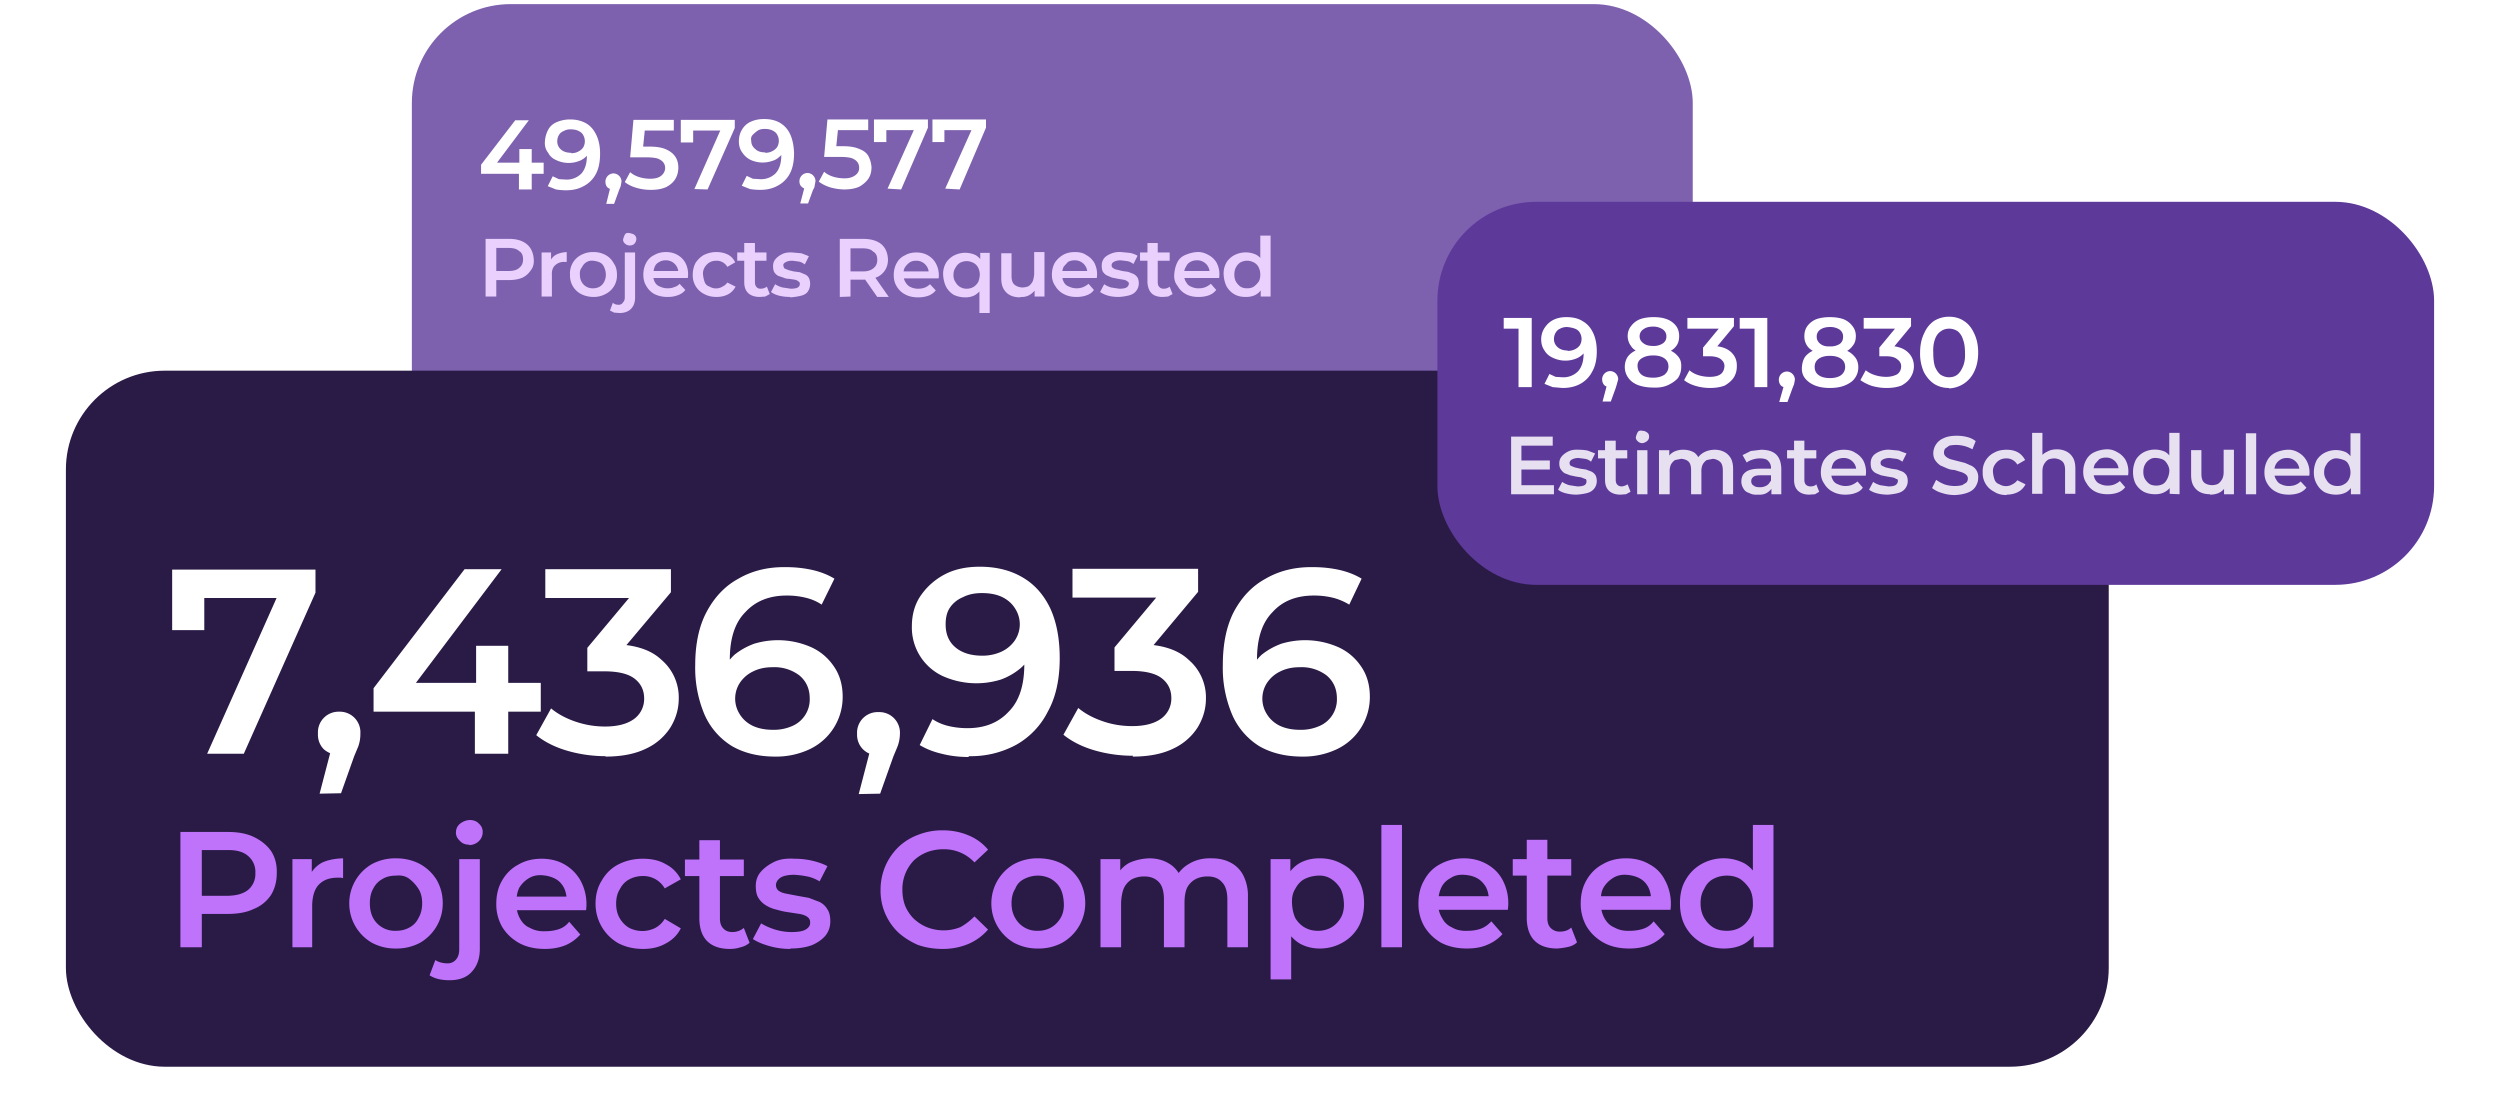 <svg xmlns="http://www.w3.org/2000/svg" fill="none" viewBox="0 0 607 272"><rect width="311" height="116" x="100" y="1" fill="#7D61AE" rx="24"/><path fill="white" d="M116.8 42.2V40l8.3-10.8h3.3L120.3 40l-1.6-.5H132v2.7zM126 46v-3.8l.1-2.7v-3.3h3V46zm11.5.2q-1.3 0-2.5-.2l-2-.8 1.2-2.4 1.5.7 1.7.1a5 5 0 0 0 3.7-1.4q1.4-1.5 1.4-4.4l-.2-2.3 1 1q-.4 1-1.2 1.7t-1.8 1a7 7 0 0 1-5.2-.3q-1.4-.6-2-1.8-.9-1.1-.8-2.7t.8-2.9 2.2-1.9 3.1-.6q2.3 0 4 1 1.5.9 2.4 2.8t.9 4.5q0 3-1 4.9a7 7 0 0 1-3 3q-1.8 1-4.2 1m1.2-9q1 0 1.7-.4a3 3 0 0 0 1.2-1 3 3 0 0 0 0-3q-.3-.6-1.1-1t-2-.4q-.9 0-1.6.4-.8.3-1.2 1t-.4 1.5q0 1.2.9 2t2.5.8m8.5 12.4 1.3-5.3.5 1.8a2 2 0 0 1-1.5-.5q-.5-.5-.5-1.4a2 2 0 0 1 2-2 2 2 0 0 1 1.9 2l-.2 1.1-.4 1-1.2 3.3zm10.8-3.4q-1.8 0-3.5-.5t-2.8-1.4l1.3-2.4q.9.8 2.2 1.2t2.7.4q1.7 0 2.6-.7t1-1.8q0-.9-.4-1.4-.4-.6-1.4-1-1-.3-2.7-.3h-4l.8-9.1h9.8v2.6H155l1.7-1.5-.7 6.9-1.6-1.5h3.4q2.5 0 4 .7t2.2 1.8.7 2.6-.7 2.7-2.2 2q-1.5.7-3.7.7m10.5-.2 6.9-15.6.8 1.4h-9.5l1.5-1.5v4.4h-3v-5.5h13.1v2L171.8 46zm16 .2q-1.3 0-2.5-.2l-2-.8 1.2-2.4 1.5.7 1.7.1a5 5 0 0 0 3.8-1.4q1.4-1.5 1.4-4.4l-.2-2.3 1 1q-.4 1-1.3 1.7-.7.7-1.8 1a7 7 0 0 1-5.2-.3q-1.2-.6-2-1.8-.8-1.1-.8-2.7t.8-2.9 2.2-1.9 3.1-.6q2.4 0 4 1t2.4 2.8.9 4.5q0 3-1 4.9a7 7 0 0 1-3 3q-1.8 1-4.2 1m1.2-9q1 0 1.7-.4a3 3 0 0 0 1.2-1 3 3 0 0 0 0-3q-.3-.6-1.1-1t-1.9-.4-1.7.4-1.2 1-.4 1.5q0 1.2 1 2 .8.8 2.4.8m8.5 12.4 1.4-5.3.4 1.8a2 2 0 0 1-1.4-.5q-.6-.5-.6-1.4a2 2 0 0 1 2-2 2 2 0 0 1 1.9 2l-.2 1.1q0 .4-.4 1l-1.2 3.3zm10.8-3.4q-1.7 0-3.5-.5-1.6-.5-2.8-1.4l1.3-2.4q.9.8 2.2 1.2t2.8.4 2.5-.7 1-1.8q0-.9-.4-1.4-.4-.6-1.4-1-1-.3-2.7-.3h-4l.8-9.1h9.9v2.6H202l1.6-1.5-.7 6.9-1.6-1.5h3.4q2.5 0 4 .7 1.6.6 2.2 1.8t.7 2.6q0 1.6-.7 2.7t-2.2 2q-1.5.7-3.7.7m10.5-.2 7-15.6.7 1.4h-9.5l1.5-1.5v4.4h-3V29h13.1v2l-6.5 15zm14 0 7-15.6.8 1.4h-9.5l1.5-1.5v4.4h-2.9V29h13v2L233 46z"/><path fill="#E9D0FD" d="M117.9 72V58h5.7q1.9 0 3.2.6t2 1.7.8 2.7-.7 2.6q-.8 1.2-2 1.8-1.4.6-3.3.6h-4.3l1.2-1.3V72zm2.6-5-1.2-1.2h4.2q1.8 0 2.6-.8.9-.7.9-2 0-1.5-.9-2-.8-.8-2.6-.8h-4.2l1.2-1.3zm11 5V61.3h2.3v3l-.2-.9q.5-1.1 1.5-1.6t2.5-.6v2.4h-.5a3 3 0 0 0-2.3.8q-.9.8-.8 2.4V72zm12.6.1q-1.6 0-3-.7a5 5 0 0 1-2.7-4.7 5 5 0 0 1 2.7-4.8 6 6 0 0 1 3-.7 6 6 0 0 1 2.9.7q1.3.7 2 2 .8 1.1.8 2.8a5 5 0 0 1-2.8 4.7 6 6 0 0 1-3 .7m0-2.1q.9 0 1.6-.4t1.1-1.2.4-1.7-.4-1.8-1.1-1.2-1.6-.4-1.7.4a3 3 0 0 0-1 1.2q-.6.7-.5 1.8 0 1 .4 1.7A3 3 0 0 0 144 70m6.4 6-1.3-.1-1-.5.7-1.9q.5.5 1.4.5.7 0 1-.5.5-.5.5-1.2v-11h2.5v10.9q0 1.8-1 2.8t-2.8 1m2.5-16.4q-.7 0-1.2-.5t-.4-1 .4-1.1 1.2-.4 1.1.4q.5.4.5 1t-.4 1.1-1.2.5m9.2 12.5q-1.8 0-3.2-.7a5 5 0 0 1-2-2q-.7-1.1-.7-2.7t.7-2.9 2-1.9q1.2-.7 2.8-.7t2.8.7a5 5 0 0 1 1.9 1.9 6 6 0 0 1 .6 3.7h-8.9v-1.7h7.6l-1 .5a3 3 0 0 0-1.5-2.7 3 3 0 0 0-1.5-.4q-1 0-1.6.4-.8.4-1.1 1.1t-.4 1.7v.4q0 1 .4 1.7.4.8 1.3 1.1a4 4 0 0 0 1.8.4q1 0 1.6-.3.8-.2 1.3-.8l1.4 1.5q-.7.9-1.9 1.3-1 .4-2.4.4m11.9 0q-1.7 0-3-.7a5 5 0 0 1-2.8-4.7q0-1.6.7-2.9.8-1.2 2-1.9 1.5-.7 3-.7 1.6 0 2.8.6t1.8 1.9l-1.9 1.1a3 3 0 0 0-2.6-1.5q-1 0-1.7.4t-1.2 1.2-.4 1.8.4 1.8 1.2 1.1a3 3 0 0 0 3.1 0 3 3 0 0 0 1.2-1l2 1q-.7 1.3-1.9 1.9t-2.7.6m10.5 0q-1.8 0-2.8-.9t-1-2.7V59h2.6v9.5q0 .8.4 1.2.3.4 1 .4.8 0 1.5-.5l.7 1.8-1.1.6zm-5.5-8.8v-2h7.1v2zm12.8 8.8q-1.3 0-2.6-.3-1.2-.3-2-.9l1-1.9q.7.5 1.8.8l2 .3q1.2 0 1.7-.3t.5-.9q0-.4-.4-.6-.3-.3-.9-.4l-1.3-.2q-.8 0-1.4-.3L189 67q-.6-.3-1-.9-.3-.5-.3-1.5t.6-1.7 1.6-1.2 2.5-.4l2.2.2 1.8.7-1 2q-.8-.6-1.5-.7l-1.5-.2q-1.1 0-1.7.4-.6.3-.5.8t.3.7l1 .4 1.2.3 1.5.2 1.2.5q.7.3 1 .9t.3 1.4q0 1-.5 1.8t-1.7 1.1-2.6.4m12-.1V58h5.7q2.8 0 4.4 1.3 1.5 1.3 1.6 3.7 0 1.5-.7 2.6-.8 1.2-2 1.7-1.4.6-3.3.6h-4.3l1.2-1.2V72zm9.1 0-3.5-5h2.8l3.5 5zm-6.5-5-1.2-1.2h4.2q1.7 0 2.6-.8.9-.7.9-2 0-1.5-1-2-.7-.8-2.5-.8h-4.2l1.2-1.3zm16.4 5.1q-1.8 0-3.1-.7a5 5 0 0 1-2.1-2q-.7-1.1-.7-2.7t.7-2.9 2-1.9q1.2-.7 2.8-.7t2.8.7a5 5 0 0 1 1.9 1.9 6 6 0 0 1 .7 3.7h-9v-1.7h7.6l-1 .5a3 3 0 0 0-1.5-2.7 3 3 0 0 0-1.5-.4q-1 0-1.6.4t-1.1 1.1-.4 1.7v.4q0 1 .5 1.7.5.8 1.2 1.1a4 4 0 0 0 1.8.4q1 0 1.7-.3t1.2-.8l1.4 1.5q-.7.9-1.8 1.3t-2.5.4m11.5 0q-1.5 0-2.8-.6a5 5 0 0 1-1.9-2q-.6-1.2-.7-2.8t.7-3a5 5 0 0 1 2-1.8 6 6 0 0 1 5.1-.1 4 4 0 0 1 1.7 1.8q.6 1.2.6 3 0 2-.6 3.1t-1.7 1.8q-1 .6-2.4.6m.3-2.1q.9 0 1.6-.4t1.2-1.2q.3-.7.4-1.7 0-1-.4-1.8t-1.2-1.2-1.6-.4-1.6.4A3 3 0 0 0 232 65q-.5.7-.5 1.8 0 1 .5 1.7a3 3 0 0 0 2.7 1.6m3.1 5.9v-6.4l.2-2.8v-5.4h2.3V76zm10-3.8q-1.5 0-2.5-.5t-1.6-1.5-.6-2.7v-6h2.5V67q0 1.5.7 2.1t1.8.7q.9 0 1.6-.3.6-.4 1-1.1.3-.7.4-1.8v-5.4h2.5V72h-2.4v-2.9l.4.9q-.6 1-1.6 1.6t-2.3.5m13.6 0q-1.7 0-3-.7a5 5 0 0 1-2.1-2q-.8-1.1-.8-2.7t.7-2.9q.8-1.2 2-1.9t2.9-.7 2.7.7a5 5 0 0 1 2 1.9 6 6 0 0 1 .6 3.7h-8.9v-1.7h7.6l-1 .5a3 3 0 0 0-1.5-2.7 3 3 0 0 0-1.5-.4q-1 0-1.7.4l-1 1.1q-.4.7-.4 1.7v.4q0 1 .4 1.7.4.8 1.3 1.1a4 4 0 0 0 1.8.4q.9 0 1.6-.3t1.3-.8l1.3 1.5q-.6.9-1.8 1.3-1 .4-2.5.4m10.4 0q-1.5 0-2.6-.3t-2-.9l1-1.9q.7.5 1.7.8l2 .3q1.2 0 1.7-.3t.6-.9q0-.4-.4-.6-.3-.3-1-.4l-1.2-.2-1.5-.3-1.2-.5q-.6-.3-1-.9-.3-.5-.3-1.5t.5-1.7 1.7-1.2 2.5-.4l2.1.2q1.1.2 1.9.7l-1 2q-.8-.6-1.5-.7l-1.6-.2q-1 0-1.7.4-.5.3-.5.8t.4.7q.3.3 1 .4l1.2.3 1.4.2 1.3.5q.6.3 1 .9.3.6.3 1.4 0 1-.6 1.8t-1.7 1.1-2.5.4m10.6 0q-1.8 0-2.7-.9t-1-2.7V59h2.5v9.5q0 .8.4 1.2t1 .4q.9 0 1.5-.5l.7 1.8-1.1.6zm-5.5-8.8v-2h7.2v2zm14.2 8.8q-1.8 0-3.1-.7a5 5 0 0 1-2-2q-.9-1.1-.8-2.7t.7-2.9 2-1.9 2.8-.7 2.8.7a5 5 0 0 1 2 1.9 6 6 0 0 1 .6 3.7h-9v-1.7h7.7l-1 .5a3 3 0 0 0-1.5-2.7 3 3 0 0 0-1.6-.4q-.9 0-1.6.4t-1 1.1q-.5.7-.5 1.7v.4q0 1 .5 1.7.4.8 1.2 1.1a4 4 0 0 0 1.9.4q.9 0 1.6-.3t1.3-.8l1.3 1.5q-.7.9-1.8 1.3t-2.5.4m11.5 0q-1.6 0-2.7-.6a5 5 0 0 1-2-2q-.6-1.2-.7-2.8t.7-3a5 5 0 0 1 2-1.8 6 6 0 0 1 5.1-.1q1.2.6 1.7 1.8t.6 3a7 7 0 0 1-.6 3.1q-.6 1.2-1.6 1.8t-2.5.6m.3-2.1q1 0 1.6-.4t1.2-1.2q.4-.7.4-1.7t-.4-1.8-1.2-1.2-1.6-.4-1.6.4a3 3 0 0 0-1.1 1.2q-.4.7-.4 1.8 0 1 .4 1.7.5.8 1.1 1.2t1.6.4m3.3 2v-5.4l-.1-2.8v-6.6h2.5V72z"/><g filter="url(#a)"><rect width="496" height="169" x="16" y="90" fill="#2A1A46" rx="24"/><path fill="white" d="m50.3 183 18.5-41.5 2.2 3.7H45.6l4-4V153h-7.8v-14.7h34.8v5.6L59.2 183zm27.3 9.7 3.7-14.2 1.1 4.8q-2.2 0-3.8-1.4a5 5 0 0 1-1.4-3.8 5 5 0 0 1 5.1-5.3 5 5 0 0 1 5.2 5.3 9 9 0 0 1-.5 3.1l-1 2.4-3.2 9zm13.1-19.9v-5.7l22.1-28.9h9L100 167.1l-4.2-1.3h35.5v7zm24.6 10.2v-10.2l.3-7v-9h7.8V183zm31.8.6q-4.8 0-9.3-1.3t-7.6-3.8l3.6-6.5q2.4 2 5.9 3.2t7.2 1.2q4.5 0 7-1.8a6 6 0 0 0 2.5-5q0-3-2.3-4.8t-7.4-1.8h-4.1v-5.7l12.8-15.3 1 3.2h-24v-7h30.5v5.6L150.1 159l-4.3-2.6h2.5q8.3 0 12.3 3.8a12 12 0 0 1 4.2 9.4q0 3.7-2 7a14 14 0 0 1-5.8 5.1q-4 2-10 2m41.2 0q-6 0-10.4-2.5a17 17 0 0 1-6.7-7.6 29 29 0 0 1-2.3-12.1q0-7.8 2.8-13 2.9-5.4 7.7-8 5-2.9 11.5-2.8 3.4 0 6.5.7 3 .7 5.3 2.1l-3.1 6.3q-1.8-1.2-4-1.7a19 19 0 0 0-4.5-.5q-6.3 0-10 4-3.8 3.8-3.8 11.5l.5 6.1-2.5-2.8q1.2-2.6 3.1-4.4 2.1-1.7 4.8-2.7a20 20 0 0 1 14 .9q3.4 1.6 5.5 4.8 2 3 2 7.2a14 14 0 0 1-8 12.7 19 19 0 0 1-8.4 1.8m-.4-6.5a11 11 0 0 0 4.5-.9 7 7 0 0 0 4.3-6.7q0-3.5-2.5-5.6a10 10 0 0 0-6.5-2q-2.7 0-4.7 1a8 8 0 0 0-3.2 2.7 7 7 0 0 0-1.2 4 7 7 0 0 0 1.1 3.7q1.1 1.8 3.1 2.8 2.1 1 5 1m20.8 15.6 3.7-14.2 1.1 4.8q-2.2 0-3.7-1.4a5 5 0 0 1-1.5-3.8 5 5 0 0 1 5.2-5.3 5 5 0 0 1 5.2 5.3 9 9 0 0 1-.6 3.1l-1 2.4-3.2 9zm26.6-9q-3.4 0-6.5-.8-3-.7-5.3-2.1l3.1-6.3q1.8 1.2 4 1.7t4.5.5q6.3 0 10-4 3.8-3.8 3.8-11.5l-.5-6.1 2.5 2.8q-1 2.7-3.1 4.4T243 165a20 20 0 0 1-14-.8 13 13 0 0 1-7.6-12.1q0-4.5 2.3-7.7t5.8-5 8.4-1.8q6 0 10.4 2.6 4.3 2.5 6.7 7.5 2.3 5 2.3 12.1 0 7.8-2.9 13a19 19 0 0 1-7.6 8 23 23 0 0 1-11.5 2.8m3.2-24.4a11 11 0 0 0 4.7-1 8 8 0 0 0 3.2-2.7 7 7 0 0 0 .1-7.7q-1.1-1.8-3.1-2.8t-5-1q-2.7 0-4.6 1a7 7 0 0 0-3.2 2.6q-1 1.5-1 4 0 3.6 2.4 5.6t6.5 2m36.6 24.3q-4.8 0-9.3-1.3t-7.6-3.8l3.6-6.5q2.4 2 5.9 3.2 3.4 1.2 7.2 1.2 4.5 0 7-1.8a6 6 0 0 0 2.5-5q0-3-2.3-4.8t-7.4-1.8h-4.1v-5.7l12.8-15.3 1 3.2h-24v-7h30.5v5.6L278.1 159l-4.3-2.6h2.5q8.3 0 12.3 3.8a12 12 0 0 1 4.2 9.4q0 3.7-2 7a14 14 0 0 1-5.8 5.1q-4 2-10 2m41.2 0q-6 0-10.4-2.5a17 17 0 0 1-6.6-7.6 29 29 0 0 1-2.3-12.1q0-7.8 2.7-13 2.9-5.4 7.7-8 5-2.9 11.5-2.8 3.4 0 6.5.7 3 .7 5.3 2.1l-3 6.3q-2-1.2-4.1-1.7a19 19 0 0 0-4.5-.5q-6.4 0-10 4-3.8 3.8-3.8 11.5l.5 6.1-2.5-2.8q1.2-2.6 3.1-4.4 2.1-1.7 4.8-2.7a20 20 0 0 1 14 .9q3.4 1.6 5.5 4.8 2 3 2 7.2a14 14 0 0 1-8 12.7 19 19 0 0 1-8.4 1.8m-.4-6.5a11 11 0 0 0 4.5-.9 7 7 0 0 0 4.3-6.7q0-3.5-2.5-5.6a10 10 0 0 0-6.5-2q-2.7 0-4.7 1a8 8 0 0 0-3.2 2.7 7 7 0 0 0-1.2 4 7 7 0 0 0 1.1 3.7q1.1 1.8 3.1 2.8 2.1 1 5 1"/><path fill="#BE73FA" d="M43.8 230v-28h11.5q3.8 0 6.3 1.2 2.7 1.3 4.2 3.4 1.5 2.3 1.4 5.4 0 3-1.4 5.3a9 9 0 0 1-4.2 3.4q-2.5 1.2-6.3 1.2h-8.7l2.4-2.4V230zm5.2-10-2.4-2.5H55q3.4 0 5.2-1.4A5 5 0 0 0 62 212a5 5 0 0 0-1.8-4.2q-1.7-1.5-5.2-1.4h-8.4l2.4-2.6zm22 10v-21.4h4.7v6l-.6-1.8a7 7 0 0 1 3-3.3q2-1 5.2-1.1v4.8l-.6-.1H82q-2.9 0-4.5 1.6t-1.7 5V230zm25.1.3a12 12 0 0 1-5.8-1.4 11 11 0 0 1-5.5-9.6 11 11 0 0 1 5.5-9.5 12 12 0 0 1 5.8-1.4q3.3 0 5.9 1.4 2.5 1.4 4 3.8 1.5 2.6 1.5 5.7a11 11 0 0 1-5.5 9.6 12 12 0 0 1-5.9 1.4m0-4.3q1.9 0 3.3-.8 1.5-.8 2.2-2.3.9-1.5.9-3.6t-.9-3.5-2.2-2.4-3.2-.8q-2 0-3.3.8-1.5.8-2.3 2.4-.8 1.4-.8 3.5t.8 3.6a6 6 0 0 0 5.5 3.1m13 12q-1.4 0-2.7-.3-1.2-.3-2.1-.9l1.4-3.7q1.2.8 3 .8 1.2 0 2-.9t.8-2.5v-21.9h5v21.8q0 3.5-2 5.6-1.8 2-5.4 2m4.9-32.9q-1.5 0-2.3-.9-1-.9-1-2 0-1.4 1-2.2t2.3-.9q1.5 0 2.3.9.9.8.9 2 0 1.3-.9 2.2t-2.3 1m18.3 25.2q-3.6 0-6.2-1.4-2.7-1.5-4.2-4a11 11 0 0 1-1.4-5.6q0-3.2 1.4-5.6 1.5-2.6 4-3.9 2.4-1.4 5.6-1.4t5.6 1.4 3.8 3.8a12 12 0 0 1 1.4 7.3h-17.8v-3.3h15.1l-2 1q0-1.8-.7-3.2-.8-1.5-2.2-2.2t-3.2-.8-3.2.8q-1.3.8-2.2 2.2-.7 1.4-.7 3.4v.8q0 1.8.9 3.4t2.4 2.2q1.6.9 3.7.8 1.8 0 3.3-.5t2.5-1.8l2.7 3.1q-1.5 1.7-3.6 2.6-2.2.9-5 .9m23.8 0q-3.3 0-6-1.4a11 11 0 0 1-5.5-9.6q0-3.2 1.5-5.6 1.5-2.6 4-3.9 2.7-1.4 6-1.4t5.5 1.3q2.4 1.2 3.7 3.7l-3.9 2.2a6 6 0 0 0-5.3-3q-1.8 0-3.3.8t-2.3 2.4q-.9 1.4-.9 3.5t.9 3.6 2.3 2.3a7 7 0 0 0 6.3 0 6 6 0 0 0 2.3-2.2l3.9 2.3q-1.2 2.4-3.7 3.7-2.3 1.3-5.4 1.3m21 0q-3.5 0-5.4-1.8t-2-5.4V204h5v19q0 1.6.8 2.4.8.9 2.2.9 1.6 0 2.8-1l1.4 3.6q-.9.8-2.2 1.1-1.2.4-2.6.4m-10.9-17.7v-4h14.3v4zm25.6 17.7q-2.7 0-5.1-.7-2.5-.7-4-1.7l2-3.8q1.5.9 3.4 1.5 2 .6 4 .6 2.4 0 3.4-.6 1.2-.7 1.1-1.8 0-.8-.7-1.3t-1.9-.7l-2.6-.4q-1.5-.2-2.8-.6-1.4-.3-2.6-1t-1.9-1.8q-.7-1-.7-3t1.2-3.4 3.2-2.4 5-.8q2.3 0 4.4.5t3.6 1.3L199 214q-1.5-.9-3-1.2t-3.1-.4q-2.3 0-3.4.7-1 .7-1.1 1.7 0 1 .7 1.5t1.9.7l2.6.5 2.8.5 2.6 1q1.2.6 1.9 1.8.7 1 .7 2.9 0 2-1.2 3.5-1.2 1.4-3.3 2.3-2.2.8-5.2.8m36.9.1q-3.2 0-6-1-2.7-1.2-4.7-3a14 14 0 0 1-4.3-10.4q0-3 1.2-5.8 1.1-2.5 3.1-4.5a14 14 0 0 1 4.8-3 16 16 0 0 1 6-1.1q3.3 0 6.2 1.2t4.8 3.5l-3.3 3.1a10 10 0 0 0-7.5-3.2 11 11 0 0 0-4 .7 10 10 0 0 0-3.2 2 10 10 0 0 0-2.8 7.1q0 2.2.7 4a10 10 0 0 0 2 3q1.5 1.4 3.2 2.1a11 11 0 0 0 8.2 0q1.8-1 3.4-2.6l3.3 3.2q-2 2.3-4.8 3.5a16 16 0 0 1-6.3 1.2m23.3-.1a12 12 0 0 1-5.9-1.4 11 11 0 0 1-5.5-9.6 11 11 0 0 1 5.5-9.5 12 12 0 0 1 5.8-1.4q3.4 0 6 1.4 2.5 1.4 4 3.8 1.5 2.6 1.5 5.7a11 11 0 0 1-5.6 9.6 12 12 0 0 1-5.9 1.4m0-4.3q1.8 0 3.2-.8t2.3-2.3.8-3.6-.8-3.5-2.3-2.4q-1.5-.8-3.2-.8t-3.3.8-2.2 2.4q-.9 1.4-.9 3.5t.9 3.6a6 6 0 0 0 5.4 3.1m15.3 4v-21.4h4.8v5.7l-.8-1.7a7 7 0 0 1 3-3.1q2.2-1 4.8-1.1 3 0 5.2 1.5t3 4.5l-2-.7a8 8 0 0 1 3.4-3.9q2.4-1.5 5.6-1.4 2.6 0 4.5 1 2 1 3.1 3a11 11 0 0 1 1.2 5.4V230h-5v-11.6q0-2.9-1.3-4.2-1.2-1.4-3.5-1.4-1.7 0-3 .7a5 5 0 0 0-2 2.1q-.6 1.4-.6 3.6V230h-5v-11.6q0-2.9-1.2-4.2-1.3-1.4-3.6-1.4-1.6 0-3 .7a5 5 0 0 0-1.9 2.1q-.6 1.4-.7 3.6V230zm53.2.3q-2.6 0-4.8-1.2-2-1.2-3.4-3.6-1.2-2.4-1.2-6.2 0-3.7 1.2-6.1 1.3-2.4 3.3-3.6 2.1-1.2 4.9-1.2 3.1 0 5.5 1.4 2.6 1.3 3.9 3.8 1.4 2.4 1.4 5.7t-1.4 5.8a10 10 0 0 1-3.9 3.8 11 11 0 0 1-5.5 1.4m-11.9 7.5v-29.2h4.8v5l-.2 5.8.4 5.6v12.8zM320 226q1.8 0 3.2-.8t2.3-2.3.8-3.6-.8-3.5q-.9-1.5-2.3-2.4t-3.2-.8-3.2.8-2.3 2.4q-.9 1.4-.8 3.5t.8 3.6q.9 1.5 2.3 2.3t3.2.8m15.4 4v-29.7h5V230zm20.8.3q-3.6 0-6.3-1.4-2.6-1.5-4.1-4a11 11 0 0 1-1.4-5.6q0-3.2 1.4-5.6 1.4-2.6 3.9-3.9 2.6-1.4 5.7-1.4t5.6 1.4 3.8 3.8a12 12 0 0 1 1.3 7.3h-17.8v-3.3h15.2l-2 1q0-1.8-.7-3.2-.9-1.5-2.2-2.2t-3.2-.8-3.2.8q-1.5.8-2.2 2.2t-.8 3.4v.8q0 1.8 1 3.4.8 1.5 2.4 2.2 1.5.9 3.7.8 1.8 0 3.2-.5t2.6-1.8l2.7 3.1q-1.5 1.7-3.7 2.6-2 .9-5 .9m22 0q-3.5 0-5.4-1.8t-2-5.4v-19.2h5v19q0 1.6.8 2.4.9.9 2.2.9 1.8 0 2.8-1l1.4 3.6q-.8.8-2.1 1.1t-2.7.4m-10.8-17.7v-4h14.2v4zm28.3 17.7q-3.6 0-6.2-1.4-2.7-1.5-4.2-4a11 11 0 0 1-1.4-5.6q0-3.2 1.4-5.6 1.5-2.6 4-3.9 2.4-1.4 5.6-1.4t5.6 1.4q2.5 1.3 3.8 3.8a12 12 0 0 1 1.4 7.3h-17.8v-3.3h15.1l-2 1q0-1.8-.7-3.2-.8-1.5-2.2-2.2t-3.2-.8-3.2.8-2.2 2.2-.7 3.4v.8q0 1.8.9 3.4t2.4 2.2q1.6.9 3.7.8 1.8 0 3.3-.5t2.5-1.8l2.7 3.1q-1.5 1.7-3.6 2.6-2.2.9-5 .9m23 0q-3 0-5.5-1.4-2.4-1.4-3.8-3.8t-1.4-5.8 1.4-5.7a10 10 0 0 1 3.8-3.8 11 11 0 0 1 10.4-.2q2.1 1.2 3.3 3.6 1.3 2.4 1.3 6.1a14 14 0 0 1-1.2 6.2q-1.3 2.4-3.3 3.6-2.1 1.2-5 1.2m.7-4.3q1.8 0 3.2-.8t2.3-2.3a7 7 0 0 0 .8-3.6q0-2.1-.8-3.5-1-1.5-2.3-2.4-1.4-.8-3.2-.8t-3.3.8-2.2 2.4q-.9 1.4-.9 3.5t.9 3.6 2.2 2.3 3.3.8m6.5 4v-5l.2-5.7-.4-5.7v-13.3h5V230z"/></g><g filter="url(#b)"><rect width="242" height="93" x="349" y="45" fill="#5D399A" rx="24"/><path fill="white" d="M368.7 90V74.4l1.4 1.4h-5v-2.6h6.8V90zm10.7.2L377 90l-2-.8 1.2-2.4 1.5.7 1.6.1a5 5 0 0 0 3.8-1.4q1.4-1.5 1.4-4.4l-.2-2.3 1 1q-.4 1-1.2 1.7t-1.8 1a7 7 0 0 1-5.2-.3q-1.4-.6-2.1-1.8-.8-1.1-.8-2.7t.9-2.9 2.2-1.9 3-.6q2.5 0 4 1 1.6.9 2.5 2.8t.9 4.5q0 3-1.1 4.9a7 7 0 0 1-2.9 3q-1.8 1-4.3 1m1.2-9q1 0 1.8-.4a3 3 0 0 0 1.2-1 3 3 0 0 0 0-3q-.4-.7-1.2-1t-1.9-.4q-1 0-1.7.4-.7.3-1.1 1t-.4 1.5q0 1.2.9 2t2.4.8m8.5 12.4 1.4-5.3.4 1.8a2 2 0 0 1-1.4-.5q-.5-.6-.5-1.4a2 2 0 0 1 1.9-2 2 2 0 0 1 2 2l-.3 1.1-.3 1-1.2 3.3zm12.3-3.4q-2 0-3.7-.6-1.5-.6-2.3-1.7-.9-1.2-.9-2.7t.8-2.6a5 5 0 0 1 2.4-1.6q1.5-.6 3.7-.6 2.1 0 3.6.6a5 5 0 0 1 2.4 1.6q.9 1 .8 2.6 0 1.5-.8 2.7-.9 1-2.4 1.7t-3.6.6m0-2.4q1.6 0 2.7-.7 1-.8 1-2 0-1.3-1-2t-2.7-.7-2.8.7-1 2 1 2 2.8.7m0-7.7a4 4 0 0 0 2.3-.6q.9-.6.9-1.7a2 2 0 0 0-1-1.8 4 4 0 0 0-2.2-.6q-1.5 0-2.3.6a2 2 0 0 0-1 1.8q0 1 1 1.7.8.6 2.3.6m0 2q-2 0-3.4-.5t-2-1.5a4 4 0 0 1-.8-2.4q0-1.4.8-2.4a5 5 0 0 1 2.2-1.7q1.4-.5 3.3-.5t3.2.5a5 5 0 0 1 2.3 1.7q.7 1 .7 2.4 0 1.5-.7 2.4-.7 1-2.2 1.6-1.4.5-3.3.5m13.7 8.1q-1.8 0-3.5-.5t-2.8-1.4l1.3-2.4q.9.8 2.2 1.2t2.7.4q1.7 0 2.6-.6t1-2q0-1-.9-1.7t-2.8-.7h-1.5v-2.1l4.8-5.8.4 1.2h-9v-2.6H421v2l-4.8 5.8-1.6-1h1q3 0 4.6 1.4t1.5 3.6a5 5 0 0 1-.7 2.6q-.7 1.1-2.2 2-1.5.6-3.7.6M426 90V74.4l1.3 1.4h-4.9v-2.6h6.7V90zm6 3.6 1.5-5.3.4 1.8a2 2 0 0 1-1.5-.5q-.5-.6-.5-1.4a2 2 0 0 1 2-2 2 2 0 0 1 1.9 2l-.2 1.1-.4 1-1.2 3.3zm12.3-3.4q-2.1 0-3.6-.6t-2.4-1.7-.8-2.7.8-2.6a5 5 0 0 1 2.3-1.6q1.6-.6 3.7-.6 2 0 3.7.6a5 5 0 0 1 2.3 1.6q.9 1 .9 2.6 0 1.5-.9 2.7-.7 1-2.4 1.7-1.5.6-3.6.6m0-2.4q1.7 0 2.7-.7 1-.8 1-2 0-1.3-1-2t-2.7-.7-2.7.7-1 2 1 2 2.7.7m0-7.7a4 4 0 0 0 2.4-.6q.8-.6.8-1.7a2 2 0 0 0-.9-1.8 4 4 0 0 0-2.3-.6q-1.4 0-2.3.6a2 2 0 0 0-.9 1.8q0 1 .9 1.7t2.3.6m0 2q-2 0-3.3-.5-1.5-.6-2.2-1.6a4 4 0 0 1-.7-2.4q0-1.4.7-2.4a5 5 0 0 1 2.2-1.7q1.4-.5 3.3-.5t3.3.5a5 5 0 0 1 2.2 1.7q.8 1 .8 2.4 0 1.5-.8 2.4-.7 1-2.1 1.6-1.5.5-3.4.5m13.7 8.1q-1.7 0-3.5-.5-1.5-.5-2.8-1.4l1.3-2.4q1 .8 2.3 1.2t2.7.4 2.6-.6q1-.7 1-2 0-1-1-1.7-.8-.7-2.7-.7h-1.6v-2.1l4.8-5.8.4 1.2h-9v-2.6H464v2l-4.8 5.8-1.7-1h1q3 0 4.6 1.4t1.6 3.6a5 5 0 0 1-.8 2.6q-.6 1.1-2.2 2-1.5.6-3.7.6m15.2 0q-2 0-3.6-1-1.5-1-2.5-2.9a11 11 0 0 1-.9-4.7q0-2.7 1-4.7a7 7 0 0 1 2.4-3q1.7-1 3.6-1 2.1 0 3.6 1 1.6 1 2.5 3 1 2 1 4.7t-1 4.7a7 7 0 0 1-6.1 4m0-2.7q1.2 0 2-.6t1.4-2 .5-3.3q0-2.1-.5-3.3a4 4 0 0 0-1.3-2q-1-.6-2-.6-1.2 0-2 .6-1 .6-1.5 2t-.4 3.3q0 2 .4 3.3.6 1.4 1.4 2 1 .6 2 .6"/><path fill="#E6E0F0" d="M366.9 116v-14H377v2.2h-7.6v9.6h7.9v2.2zm2.4-6v-2.2h7v2.2zm13.5 6.1q-1.3 0-2.5-.3-1.3-.3-2-.9l1-1.9q.7.5 1.7.8l2 .3q1.2 0 1.7-.3t.5-.9-.3-.6l-1-.4-1.3-.2-1.4-.3-1.3-.5q-.5-.3-.9-.9-.4-.5-.4-1.5t.6-1.7 1.6-1.2 2.5-.4q1.2 0 2.2.2l1.8.7-1 2q-.7-.6-1.5-.7l-1.5-.2q-1 0-1.7.4-.5.3-.5.8t.3.7l1 .4 1.3.3 1.4.2 1.3.5q.6.3 1 .9.3.6.3 1.4 0 1-.6 1.8t-1.7 1.1-2.6.4m10.7 0q-1.8 0-2.8-.9t-1-2.7V103h2.6v9.5q0 .8.4 1.2t1 .4 1.5-.5l.7 1.8-1.1.6zm-5.5-8.8v-2h7.1v2zm9.5 8.7v-10.7h2.5V116zm1.3-12.4q-.7 0-1.2-.5t-.4-1 .4-1.1 1.2-.4q.6 0 1.1.4.5.3.5 1t-.5 1.1-1.1.5m4 12.4v-10.7h2.5v2.9l-.4-.9q.4-1 1.5-1.6a5 5 0 0 1 2.4-.5q1.4 0 2.6.7 1 .8 1.5 2.3l-1-.4q.5-1.2 1.7-1.9t2.8-.7a5 5 0 0 1 2.2.5q1 .5 1.6 1.5t.6 2.7v6.1h-2.5v-5.8q0-1.5-.7-2.1t-1.7-.7l-1.5.3q-.6.4-1 1.1a4 4 0 0 0-.3 1.8v5.4h-2.5v-5.8q0-1.5-.6-2.1t-1.8-.7l-1.5.3q-.6.4-1 1.1a4 4 0 0 0-.3 1.8v5.4zm27.3 0v-2.2l-.1-.4v-3.8q0-1-.7-1.7-.5-.6-2-.6-.9 0-1.8.3t-1.4.7l-1-1.8 2-1 2.5-.3q2.4 0 3.6 1.1t1.3 3.4v6.3zm-3.3.1q-1.2.1-2.1-.4-1-.3-1.4-1.1a3 3 0 0 1-.5-1.7q0-.9.4-1.6a3 3 0 0 1 1.4-1.1q1-.4 2.6-.4h3.1v1.6h-2.9q-1.2 0-1.7.4t-.5 1q0 .8.6 1.1.4.4 1.5.4.9 0 1.6-.4t1-1.2l.5 1.5q-.4.8-1.3 1.4t-2.3.5m12.5 0q-1.7 0-2.7-.9t-1-2.7V103h2.5v9.5q0 .8.4 1.2t1.1.4q.9 0 1.4-.5l.7 1.8-1 .6zm-5.4-8.8v-2h7.1v2zm14.1 8.8q-1.7 0-3-.7a5 5 0 0 1-2.1-2q-.8-1.1-.8-2.7t.7-2.9q.8-1.2 2-1.9t2.9-.7 2.7.7a5 5 0 0 1 2 1.9 6 6 0 0 1 .6 3.7h-8.9v-1.7h7.6l-1 .5a3 3 0 0 0-1.5-2.7 3 3 0 0 0-1.5-.4q-1 0-1.7.4t-1 1.1-.4 1.7v.4q0 1 .4 1.7.4.8 1.3 1.1a4 4 0 0 0 1.8.4q.9 0 1.6-.3t1.3-.8l1.3 1.5q-.6.9-1.8 1.3-1 .4-2.5.4m10.4 0q-1.4 0-2.6-.3t-2-.9l1-1.9q.7.5 1.7.8l2 .3q1.2 0 1.7-.3t.6-.9-.4-.6q-.4-.3-1-.4l-1.2-.2-1.5-.3-1.2-.5q-.6-.3-1-.9-.3-.5-.3-1.5t.5-1.7 1.7-1.2 2.5-.4l2.1.2 1.9.7-1 2q-.8-.6-1.5-.7l-1.6-.2q-1 0-1.7.4-.5.3-.5.8t.4.7.9.4l1.3.3 1.4.2 1.3.5q.6.3 1 .9.3.6.3 1.4 0 1-.6 1.8t-1.7 1.1-2.5.4m16.3.1q-1.7 0-3.2-.5a7 7 0 0 1-2.4-1.2l1-2q.8.6 2 1.1a8 8 0 0 0 4.3.2l1-.6q.4-.4.4-1t-.5-1-1.2-.6l-1.6-.5q-.9 0-1.8-.4l-1.6-.7q-.7-.5-1.2-1.2t-.5-1.8a4 4 0 0 1 2.5-3.6q1.2-.6 3.2-.6 1.3 0 2.5.3t2.1 1l-.8 2a8 8 0 0 0-5.6-.9l-1 .7q-.3.4-.3 1t.5 1 1.1.6l3.5.9 1.6.7a3 3 0 0 1 1.6 3q0 1-.6 2t-1.9 1.5-3.1.6m12.5 0q-1.8 0-3-.8a5 5 0 0 1-2.8-4.7 5 5 0 0 1 2.8-4.8q1.2-.7 3-.7 1.6 0 2.7.6t1.8 1.9l-1.9 1.1a3 3 0 0 0-2.7-1.5q-.9 0-1.6.4t-1.2 1.2-.4 1.8.4 1.8 1.2 1.1a3 3 0 0 0 3.1 0 3 3 0 0 0 1.2-1l2 1q-.7 1.3-1.9 1.9t-2.7.6m6.2-.2v-14.8h2.5v7l-.6-.9q.6-1 1.7-1.5 1-.6 2.4-.6a5 5 0 0 1 2.3.5q1 .5 1.6 1.5t.6 2.7v6.1h-2.5v-5.8q0-1.5-.7-2.1t-1.8-.7q-.9 0-1.6.3-.6.4-1 1.1t-.4 1.8v5.4zm18.3.1q-1.8 0-3.1-.7a5 5 0 0 1-2-2q-.8-1.1-.8-2.7t.7-2.9 2-1.9 2.8-.7 2.8.7a5 5 0 0 1 2 1.9 6 6 0 0 1 .6 3.7h-9v-1.7h7.7l-1 .5a3 3 0 0 0-1.5-2.7 3 3 0 0 0-1.6-.4q-.9 0-1.6.4l-1 1.1q-.4.7-.4 1.7v.4q0 1 .4 1.7.4.8 1.2 1.1a4 4 0 0 0 1.9.4q.9 0 1.6-.3t1.3-.8l1.3 1.5q-.7.9-1.8 1.3t-2.5.4m11.6 0q-1.6 0-2.8-.6a5 5 0 0 1-2-2q-.6-1.2-.6-2.8t.7-3a5 5 0 0 1 1.9-1.8 6 6 0 0 1 5.2-.1q1 .6 1.6 1.8t.7 3a7 7 0 0 1-.6 3.1q-.6 1.2-1.7 1.8-1 .6-2.4.6m.3-2.1q.8 0 1.6-.4.6-.4 1-1.2t.5-1.7-.4-1.8-1.1-1.2-1.6-.4-1.7.4a3 3 0 0 0-1.1 1.2q-.4.7-.4 1.8 0 1 .4 1.7.5.8 1.1 1.2t1.7.4m3.2 2v-2.5l.1-2.9-.2-2.8v-6.6h2.5V116zm9.8.1q-1.4 0-2.4-.5t-1.6-1.5-.6-2.7v-6h2.5v5.7q0 1.5.6 2.1t1.9.7q.8 0 1.5-.3.6-.4 1-1.1t.4-1.8v-5.4h2.5V116H540v-2.9l.4.9q-.4 1-1.5 1.6-1 .5-2.3.5m8.7-.1v-14.8h2.5V116zm10.4.1q-1.8 0-3.1-.7a5 5 0 0 1-2.1-2q-.7-1.1-.7-2.7t.7-2.9 2-1.9 2.8-.7 2.8.7a5 5 0 0 1 1.9 1.9 6 6 0 0 1 .7 3.7h-9v-1.7h7.6l-1 .5a3 3 0 0 0-1.5-2.7 3 3 0 0 0-1.5-.4q-1 0-1.6.4a3 3 0 0 0-1.1 1.1q-.4.7-.4 1.7v.4q0 1 .5 1.7.4.8 1.2 1.1a4 4 0 0 0 1.8.4q1 0 1.7-.3t1.2-.8l1.4 1.5q-.7.9-1.8 1.3t-2.5.4m11.5 0q-1.5 0-2.8-.6a5 5 0 0 1-1.9-2q-.7-1.2-.7-2.8t.7-3a5 5 0 0 1 2-1.8 6 6 0 0 1 5.1-.1q1 .6 1.7 1.8t.6 3a7 7 0 0 1-.6 3.1q-.6 1.2-1.6 1.8-1.1.6-2.5.6m.3-2.1q1 0 1.6-.4.8-.4 1.2-1.2t.4-1.7-.4-1.8-1.2-1.2-1.6-.4-1.6.4a3 3 0 0 0-1.1 1.2q-.5.7-.5 1.8 0 1 .5 1.7.4.8 1.1 1.2t1.6.4m3.3 2v-5.4l-.1-2.8v-6.6h2.4V116z"/></g><defs><filter id="a" width="528" height="201.2" x="0" y="70" color-interpolation-filters="sRGB" filterUnits="userSpaceOnUse"><feFlood flood-opacity="0" result="BackgroundImageFix"/><feColorMatrix in="SourceAlpha" result="hardAlpha" values="0 0 0 0 0 0 0 0 0 0 0 0 0 0 0 0 0 0 127 0"/><feOffset dy="4"/><feGaussianBlur stdDeviation="4.1"/><feComposite in2="hardAlpha" operator="out"/><feColorMatrix values="0 0 0 0 0 0 0 0 0 0 0 0 0 0 0 0 0 0 0.25 0"/><feBlend in2="BackgroundImageFix" result="effect1_dropShadow_4814_2140"/><feColorMatrix in="SourceAlpha" result="hardAlpha" values="0 0 0 0 0 0 0 0 0 0 0 0 0 0 0 0 0 0 127 0"/><feOffset dy="-4"/><feGaussianBlur stdDeviation="8"/><feComposite in2="hardAlpha" operator="out"/><feColorMatrix values="0 0 0 0 0 0 0 0 0 0 0 0 0 0 0 0 0 0 0.25 0"/><feBlend in2="effect1_dropShadow_4814_2140" result="effect2_dropShadow_4814_2140"/><feBlend in="SourceGraphic" in2="effect2_dropShadow_4814_2140" result="shape"/></filter><filter id="b" width="274" height="125" x="333" y="33" color-interpolation-filters="sRGB" filterUnits="userSpaceOnUse"><feFlood flood-opacity="0" result="BackgroundImageFix"/><feColorMatrix in="SourceAlpha" result="hardAlpha" values="0 0 0 0 0 0 0 0 0 0 0 0 0 0 0 0 0 0 127 0"/><feOffset dy="4"/><feGaussianBlur stdDeviation="8"/><feComposite in2="hardAlpha" operator="out"/><feColorMatrix values="0 0 0 0 0 0 0 0 0 0 0 0 0 0 0 0 0 0 0.35 0"/><feBlend in2="BackgroundImageFix" result="effect1_dropShadow_4814_2140"/><feBlend in="SourceGraphic" in2="effect1_dropShadow_4814_2140" result="shape"/></filter></defs></svg>